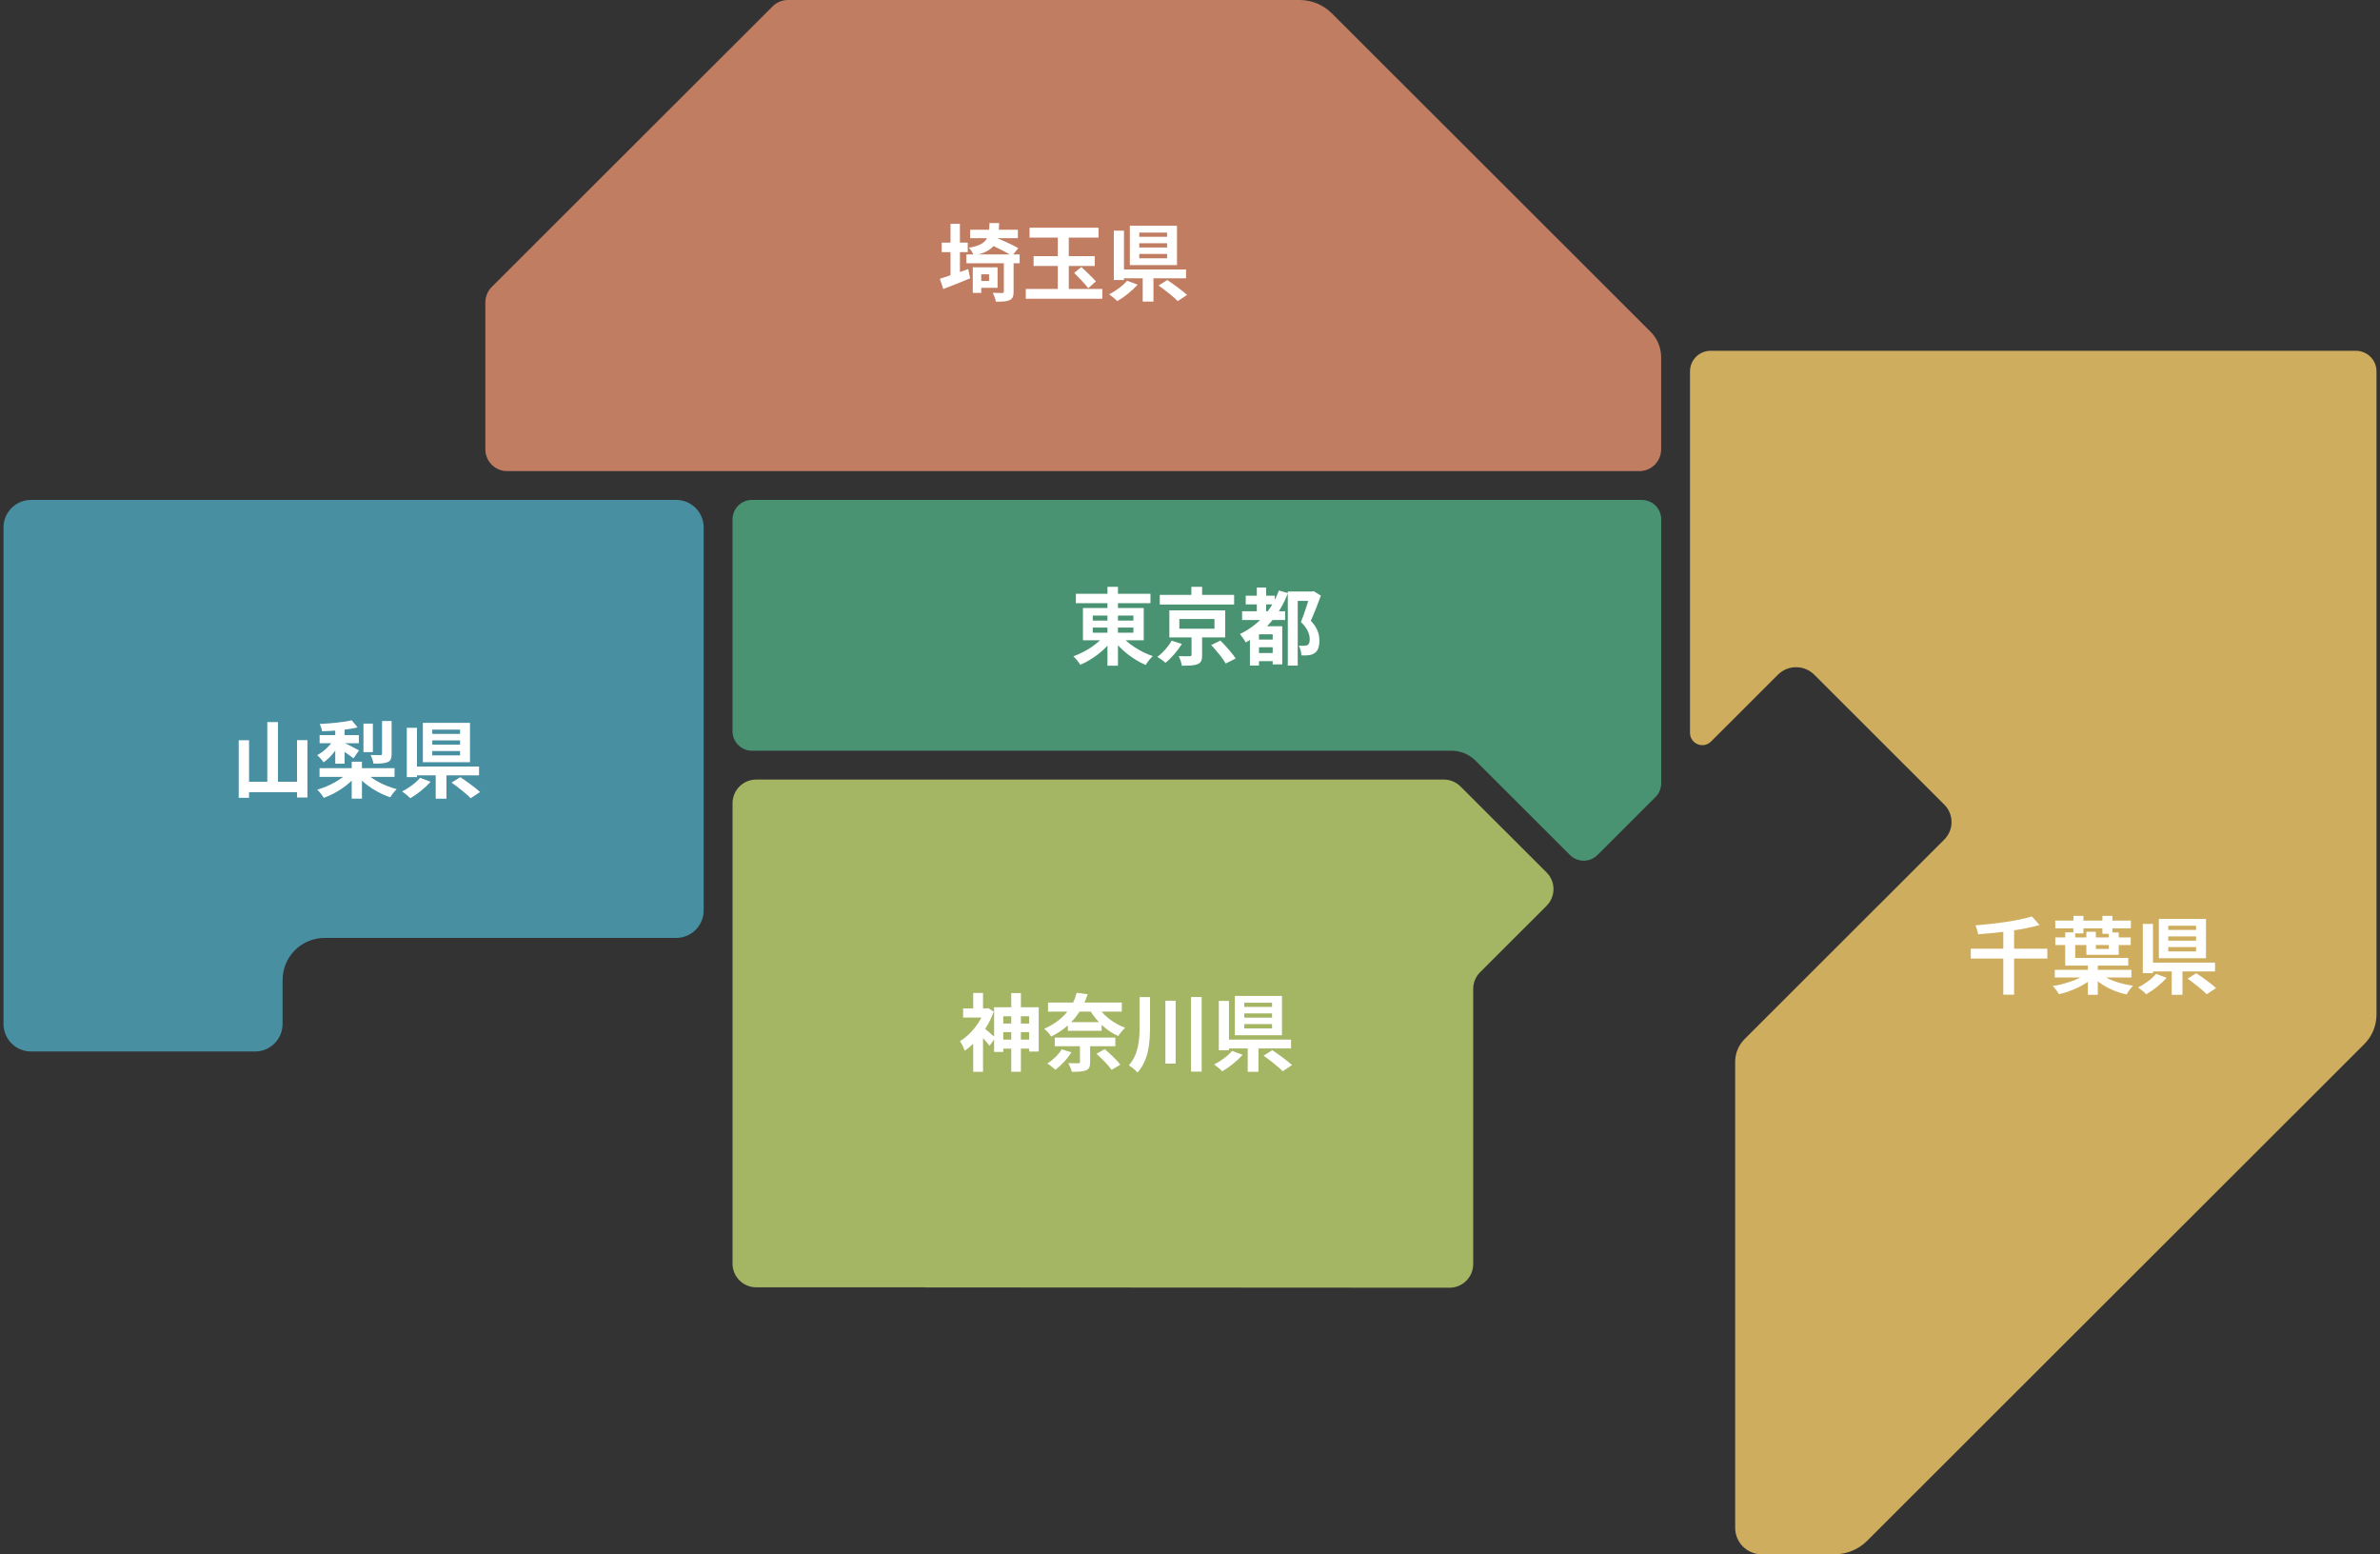 <svg width="340" height="222" viewBox="0 0 340 222" fill="none" xmlns="http://www.w3.org/2000/svg">
<rect x="0" y="0" width="340" height="222" fill="#333333" stroke="none"/>
<g clip-path="url(#clip0_193_756)">
<path d="M104.649 74.175V104.449C104.649 105.983 105.891 107.223 107.426 107.223H207.363C208.647 107.223 209.875 107.734 210.784 108.638L224.281 122.118C225.366 123.202 227.124 123.202 228.209 122.118L236.502 113.835C237.023 113.315 237.317 112.609 237.317 111.876V74.175C237.317 72.641 236.075 71.401 234.54 71.401H107.426C105.891 71.401 104.649 72.641 104.649 74.175Z" fill="#499372"/>
<path d="M237.308 51.02C237.308 49.661 236.767 48.355 235.805 47.394L212.832 24.447L190.266 1.908C189.043 0.686 187.389 0 185.659 0H112.573C111.748 0 110.952 0.327 110.369 0.914L70.251 40.985C69.668 41.568 69.336 42.363 69.336 43.186V64.174C69.336 65.892 70.729 67.288 72.454 67.288H234.19C235.91 67.288 237.308 65.897 237.308 64.174V51.02Z" fill="#C07D62"/>
<path d="M277.763 119.903L249.24 148.393C248.368 149.264 247.88 150.438 247.88 151.668V218.204C247.88 220.301 249.581 222 251.681 222H262.059C263.812 222 265.494 221.304 266.736 220.064L337.742 149.141C338.865 148.019 339.5 146.495 339.5 144.904V53.041C339.5 51.417 338.183 50.102 336.557 50.102H244.373C242.748 50.102 241.431 51.417 241.431 53.041V104.671C241.431 106.233 243.321 107.019 244.43 105.912L253.984 96.369C255.42 94.935 257.746 94.935 259.182 96.369L277.758 114.924C279.137 116.301 279.137 118.531 277.758 119.903H277.763Z" fill="#CEAD5E"/>
<path d="M108.033 111.341C106.166 111.341 104.649 112.855 104.649 114.72V180.484C104.649 182.349 106.166 183.864 108.033 183.864H132.191C132.22 183.864 132.239 183.878 132.267 183.878L207.074 183.921C208.941 183.921 210.457 182.411 210.457 180.541V141.246C210.457 140.351 210.813 139.49 211.448 138.855L220.935 129.379C222.257 128.059 222.257 125.919 220.935 124.603L208.647 112.33C208.012 111.696 207.155 111.341 206.254 111.341H108.028H108.033Z" fill="#A4B564"/>
<path d="M40.372 139.953C40.372 136.645 43.059 133.961 46.372 133.961H96.589C98.764 133.961 100.527 132.2 100.527 130.028V75.335C100.527 73.162 98.764 71.401 96.589 71.401H4.438C2.263 71.401 0.5 73.162 0.5 75.335V146.249C0.5 148.421 2.263 150.182 4.438 150.182H36.43C38.605 150.182 40.368 148.421 40.368 146.249V139.953H40.372Z" fill="#488FA1"/>
<path d="M142.736 146.192H147.704V147.416H142.736V146.192ZM142.724 148.484H147.932V149.768H142.724V148.484ZM144.464 141.836H145.844V153.068H144.464V141.836ZM142.016 143.864H148.388V150.188H147.02V145.148H143.324V150.248H142.016V143.864ZM137.588 144.032H141.176V145.328H137.588V144.032ZM139.028 141.824H140.432V144.644H139.028V141.824ZM140.564 146.84C140.9 147.056 141.944 147.98 142.196 148.22L141.356 149.372C140.984 148.856 140.168 147.956 139.76 147.524L140.564 146.84ZM140.648 144.032H140.936L141.176 143.984L141.968 144.488C141.14 146.816 139.472 148.94 137.816 150.08C137.696 149.696 137.348 148.976 137.132 148.712C138.632 147.812 140.06 146.048 140.648 144.296V144.032ZM139.028 148.136L140.432 146.444V153.08H139.028V148.136ZM149.72 143.192H160.256V144.488H149.72V143.192ZM150.68 148.196H159.332V149.432H150.68V148.196ZM152.552 145.988H157.376V147.224H152.552V145.988ZM156.86 143.792C157.628 145.052 159.152 146.216 160.736 146.792C160.424 147.068 159.98 147.62 159.752 147.98C158.096 147.248 156.596 145.832 155.672 144.236L156.86 143.792ZM154.28 148.964H155.732V151.712C155.732 152.372 155.588 152.696 155.096 152.888C154.604 153.068 153.968 153.08 153.116 153.08C153.032 152.708 152.804 152.18 152.612 151.844C153.164 151.868 153.86 151.868 154.028 151.856C154.22 151.856 154.28 151.82 154.28 151.676V148.964ZM151.676 149.876L153.056 150.296C152.492 151.244 151.568 152.192 150.764 152.792C150.488 152.54 149.936 152.084 149.612 151.892C150.416 151.4 151.22 150.632 151.676 149.876ZM156.644 150.512L157.808 149.84C158.576 150.488 159.572 151.424 160.052 152.06L158.804 152.804C158.372 152.18 157.412 151.196 156.644 150.512ZM153.812 141.8L155.384 142.004C154.58 144.428 153.068 146.612 150.152 148.052C149.96 147.692 149.492 147.164 149.168 146.936C151.94 145.736 153.296 143.78 153.812 141.8ZM162.8 142.412H164.288V146.576C164.288 148.916 164.12 151.364 162.5 153.188C162.236 152.864 161.636 152.384 161.264 152.156C162.644 150.596 162.8 148.556 162.8 146.564V142.412ZM166.484 142.928H167.948V151.916H166.484V142.928ZM170.144 142.4H171.668V153.056H170.144V142.4ZM177.752 144.74V145.352H181.724V144.74H177.752ZM177.752 146.264V146.888H181.724V146.264H177.752ZM177.752 143.216V143.816H181.724V143.216H177.752ZM176.408 142.244H183.14V147.86H176.408V142.244ZM180.512 150.776L181.76 149.996C182.648 150.596 183.92 151.508 184.58 152.12L183.248 153.008C182.672 152.408 181.436 151.436 180.512 150.776ZM178.244 149.024H179.78V153.08H178.244V149.024ZM174.956 148.484H184.436V149.744H174.956V148.484ZM174.116 142.952H175.568V149.996H174.116V142.952ZM176.012 150.092L177.524 150.656C176.732 151.532 175.604 152.444 174.608 153.008C174.308 152.696 173.78 152.264 173.444 152.036C174.404 151.556 175.484 150.752 176.012 150.092Z" fill="white"/>
<path d="M281.54 135.504H292.472V136.908H281.54V135.504ZM286.184 132.804H287.732V142.068H286.184V132.804ZM290.276 130.896L291.368 132.12C288.908 132.816 285.524 133.236 282.584 133.44C282.548 133.08 282.356 132.492 282.2 132.168C285.08 131.94 288.308 131.496 290.276 130.896ZM293.612 131.484H304.412V132.588H293.612V131.484ZM293.612 133.884H304.388V134.976H293.612V133.884ZM296.204 130.812H297.632V133.32H296.204V130.812ZM300.344 130.812H301.772V133.368H300.344V130.812ZM293.54 138.516H304.484V139.608H293.54V138.516ZM298.268 137.7H299.684V142.08H298.268V137.7ZM297.932 139.152L298.988 139.656C297.848 140.712 295.904 141.588 294.152 141.996C293.948 141.66 293.552 141.12 293.252 140.832C294.98 140.556 296.924 139.92 297.932 139.152ZM300.032 139.02C300.992 139.896 302.864 140.532 304.724 140.784C304.412 141.084 304.004 141.66 303.8 142.032C301.904 141.636 300.068 140.7 298.952 139.452L300.032 139.02ZM295.028 133.164H296.456V136.812H304.04V137.916H295.028V133.164ZM298.052 133.08H299.408V135.528H301.256V133.176H302.672V136.368H298.052V133.08ZM309.752 133.74V134.352H313.724V133.74H309.752ZM309.752 135.264V135.888H313.724V135.264H309.752ZM309.752 132.216V132.816H313.724V132.216H309.752ZM308.408 131.244H315.14V136.86H308.408V131.244ZM312.512 139.776L313.76 138.996C314.648 139.596 315.92 140.508 316.58 141.12L315.248 142.008C314.672 141.408 313.436 140.436 312.512 139.776ZM310.244 138.024H311.78V142.08H310.244V138.024ZM306.956 137.484H316.436V138.744H306.956V137.484ZM306.116 131.952H307.568V138.996H306.116V131.952ZM308.012 139.092L309.524 139.656C308.732 140.532 307.604 141.444 306.608 142.008C306.308 141.696 305.78 141.264 305.444 141.036C306.404 140.556 307.484 139.752 308.012 139.092Z" fill="white"/>
<path d="M153.696 84.808H164.352V86.152H153.696V84.808ZM158.208 83.812H159.708V95.08H158.208V83.812ZM157.848 90.664L159.06 91.18C157.956 92.764 156.144 94.18 154.332 94.948C154.116 94.588 153.66 94.024 153.336 93.736C155.088 93.124 156.912 91.924 157.848 90.664ZM160.116 90.712C161.076 91.936 162.936 93.124 164.688 93.712C164.352 94.012 163.896 94.576 163.668 94.972C161.88 94.216 160.056 92.788 158.94 91.228L160.116 90.712ZM156.108 89.632V90.364H161.916V89.632H156.108ZM156.108 87.916V88.636H161.916V87.916H156.108ZM154.704 86.836H163.392V91.444H154.704V86.836ZM165.684 84.964H176.304V86.344H165.684V84.964ZM170.196 83.812H171.732V85.648H170.196V83.812ZM168.48 88.408V89.8H173.496V88.408H168.48ZM167.052 87.172H175.032V91.036H167.052V87.172ZM173.028 92.128L174.348 91.492C175.092 92.248 176.064 93.328 176.532 94.048L175.104 94.768C174.708 94.06 173.784 92.932 173.028 92.128ZM170.22 90.544H171.732V93.58C171.732 94.3 171.588 94.672 171.048 94.876C170.532 95.068 169.812 95.08 168.84 95.08C168.78 94.672 168.576 94.096 168.384 93.712C168.996 93.736 169.764 93.736 169.956 93.724C170.16 93.724 170.22 93.688 170.22 93.532V90.544ZM167.376 91.504L168.84 91.972C168.24 92.932 167.352 93.988 166.5 94.66C166.188 94.384 165.672 94.012 165.336 93.82C166.14 93.232 166.968 92.272 167.376 91.504ZM177.96 85.084H182.112V86.32H177.96V85.084ZM179.4 93.268H182.412V94.432H179.4V93.268ZM179.4 91.348H182.448V92.44H179.4V91.348ZM177.444 87.304H183.588V88.552H177.444V87.304ZM179.544 83.908H180.876V88.132H179.544V83.908ZM182.7 84.34L183.996 84.712C182.772 87.856 180.672 90.292 177.96 91.756C177.804 91.444 177.384 90.844 177.132 90.556C179.712 89.332 181.656 87.172 182.7 84.34ZM179.856 89.44H182.388V90.592H179.856V95.056H178.56V90.268L179.34 89.44H179.856ZM181.812 89.44H183.18V94.888H181.812V89.44ZM183.972 84.484H187.5V85.828H185.388V95.068H183.972V84.484ZM187.164 84.484H187.44L187.656 84.424L188.7 85.072C188.28 86.224 187.74 87.592 187.26 88.66C188.268 89.728 188.484 90.676 188.484 91.468C188.484 92.368 188.28 92.956 187.812 93.268C187.572 93.436 187.284 93.544 186.96 93.58C186.672 93.616 186.288 93.628 185.916 93.604C185.904 93.22 185.76 92.596 185.532 92.212C185.844 92.236 186.084 92.248 186.3 92.236C186.48 92.236 186.66 92.2 186.792 92.128C187.02 91.996 187.104 91.72 187.104 91.312C187.104 90.652 186.828 89.764 185.844 88.84C186.336 87.664 186.9 85.84 187.164 84.976V84.484Z" fill="white"/>
<path d="M38.184 103.136H39.708V112.532H38.184V103.136ZM34.104 105.728H35.58V113.948H34.104V105.728ZM42.432 105.704H43.92V113.9H42.432V105.704ZM34.824 111.656H43.092V113.144H34.824V111.656ZM45.648 109.712H56.364V110.96H45.648V109.712ZM50.244 108.788H51.708V114.068H50.244V108.788ZM49.8 110.216L50.952 110.72C49.848 112.112 48.024 113.324 46.26 113.948C46.044 113.612 45.624 113.06 45.324 112.784C47.04 112.292 48.876 111.296 49.8 110.216ZM52.14 110.252C53.088 111.308 54.936 112.256 56.676 112.712C56.364 113 55.956 113.528 55.752 113.876C53.988 113.288 52.128 112.112 51.012 110.768L52.14 110.252ZM45.66 104.996H51.264V106.148H45.66V104.996ZM51.924 103.352H53.268V107.42H51.924V103.352ZM47.892 103.844H49.224V109.076H47.892V103.844ZM54.576 102.98H55.944V107.684C55.944 108.344 55.824 108.668 55.356 108.86C54.9 109.052 54.24 109.064 53.352 109.064C53.292 108.692 53.124 108.188 52.944 107.828C53.52 107.852 54.156 107.852 54.336 107.852C54.516 107.852 54.576 107.804 54.576 107.648V102.98ZM50.244 102.872L51.084 103.892C49.668 104.24 47.664 104.408 46.008 104.444C45.972 104.144 45.816 103.688 45.684 103.4C47.28 103.328 49.128 103.148 50.244 102.872ZM47.712 105.572L48.66 105.908C48.12 107.072 47.172 108.248 46.224 108.884C46.02 108.572 45.6 108.104 45.312 107.852C46.236 107.372 47.196 106.46 47.712 105.572ZM48.984 106.016C49.464 106.208 50.916 106.964 51.288 107.18L50.496 108.308C49.956 107.876 48.804 107.084 48.204 106.736L48.984 106.016ZM61.752 105.74V106.352H65.724V105.74H61.752ZM61.752 107.264V107.888H65.724V107.264H61.752ZM61.752 104.216V104.816H65.724V104.216H61.752ZM60.408 103.244H67.14V108.86H60.408V103.244ZM64.512 111.776L65.76 110.996C66.648 111.596 67.92 112.508 68.58 113.12L67.248 114.008C66.672 113.408 65.436 112.436 64.512 111.776ZM62.244 110.024H63.78V114.08H62.244V110.024ZM58.956 109.484H68.436V110.744H58.956V109.484ZM58.116 103.952H59.568V110.996H58.116V103.952ZM60.012 111.092L61.524 111.656C60.732 112.532 59.604 113.444 58.608 114.008C58.308 113.696 57.78 113.264 57.444 113.036C58.404 112.556 59.484 111.752 60.012 111.092Z" fill="white"/>
<path d="M139.496 38.184H142.508V41.112H139.496V40.128H141.296V39.18H139.496V38.184ZM138.968 38.184H140.18V41.832H138.968V38.184ZM138.596 32.808H145.412V34.02H138.596V32.808ZM138.056 36.336H145.664V37.596H138.056V36.336ZM143.408 37.224H144.8V41.664C144.8 42.336 144.668 42.672 144.212 42.876C143.768 43.068 143.144 43.092 142.268 43.092C142.208 42.72 142.004 42.18 141.824 41.82C142.376 41.844 142.988 41.844 143.168 41.844C143.348 41.832 143.408 41.796 143.408 41.64V37.224ZM141.356 31.86H142.736C142.652 34.512 142.256 35.856 139.112 36.492C139.004 36.156 138.68 35.652 138.416 35.388C141.08 34.908 141.296 34.008 141.356 31.86ZM141.344 34.86L142.184 33.9C143.18 34.308 144.692 34.992 145.472 35.436L144.584 36.528C143.864 36.084 142.388 35.34 141.344 34.86ZM134.528 34.656H138.248V36.012H134.528V34.656ZM135.788 31.968H137.132V39.936H135.788V31.968ZM134.264 39.816C135.284 39.504 136.844 38.964 138.32 38.424L138.596 39.756C137.3 40.296 135.884 40.848 134.756 41.28L134.264 39.816ZM147.08 32.52H156.932V33.936H147.08V32.52ZM146.54 41.268H157.472V42.672H146.54V41.268ZM151.112 33.024H152.684V42.156H151.112V33.024ZM153.452 38.976L154.484 38.136C155.144 38.76 156.092 39.648 156.56 40.188L155.468 41.16C155.036 40.584 154.112 39.648 153.452 38.976ZM147.656 36.588H156.392V37.992H147.656V36.588ZM162.752 34.74V35.352H166.724V34.74H162.752ZM162.752 36.264V36.888H166.724V36.264H162.752ZM162.752 33.216V33.816H166.724V33.216H162.752ZM161.408 32.244H168.14V37.86H161.408V32.244ZM165.512 40.776L166.76 39.996C167.648 40.596 168.92 41.508 169.58 42.12L168.248 43.008C167.672 42.408 166.436 41.436 165.512 40.776ZM163.244 39.024H164.78V43.08H163.244V39.024ZM159.956 38.484H169.436V39.744H159.956V38.484ZM159.116 32.952H160.568V39.996H159.116V32.952ZM161.012 40.092L162.524 40.656C161.732 41.532 160.604 42.444 159.608 43.008C159.308 42.696 158.78 42.264 158.444 42.036C159.404 41.556 160.484 40.752 161.012 40.092Z" fill="white"/>
</g>
<defs>
<clipPath id="clip0_193_756">
<rect width="339" height="222" fill="white" transform="translate(0.5)"/>
</clipPath>
</defs>
</svg>
